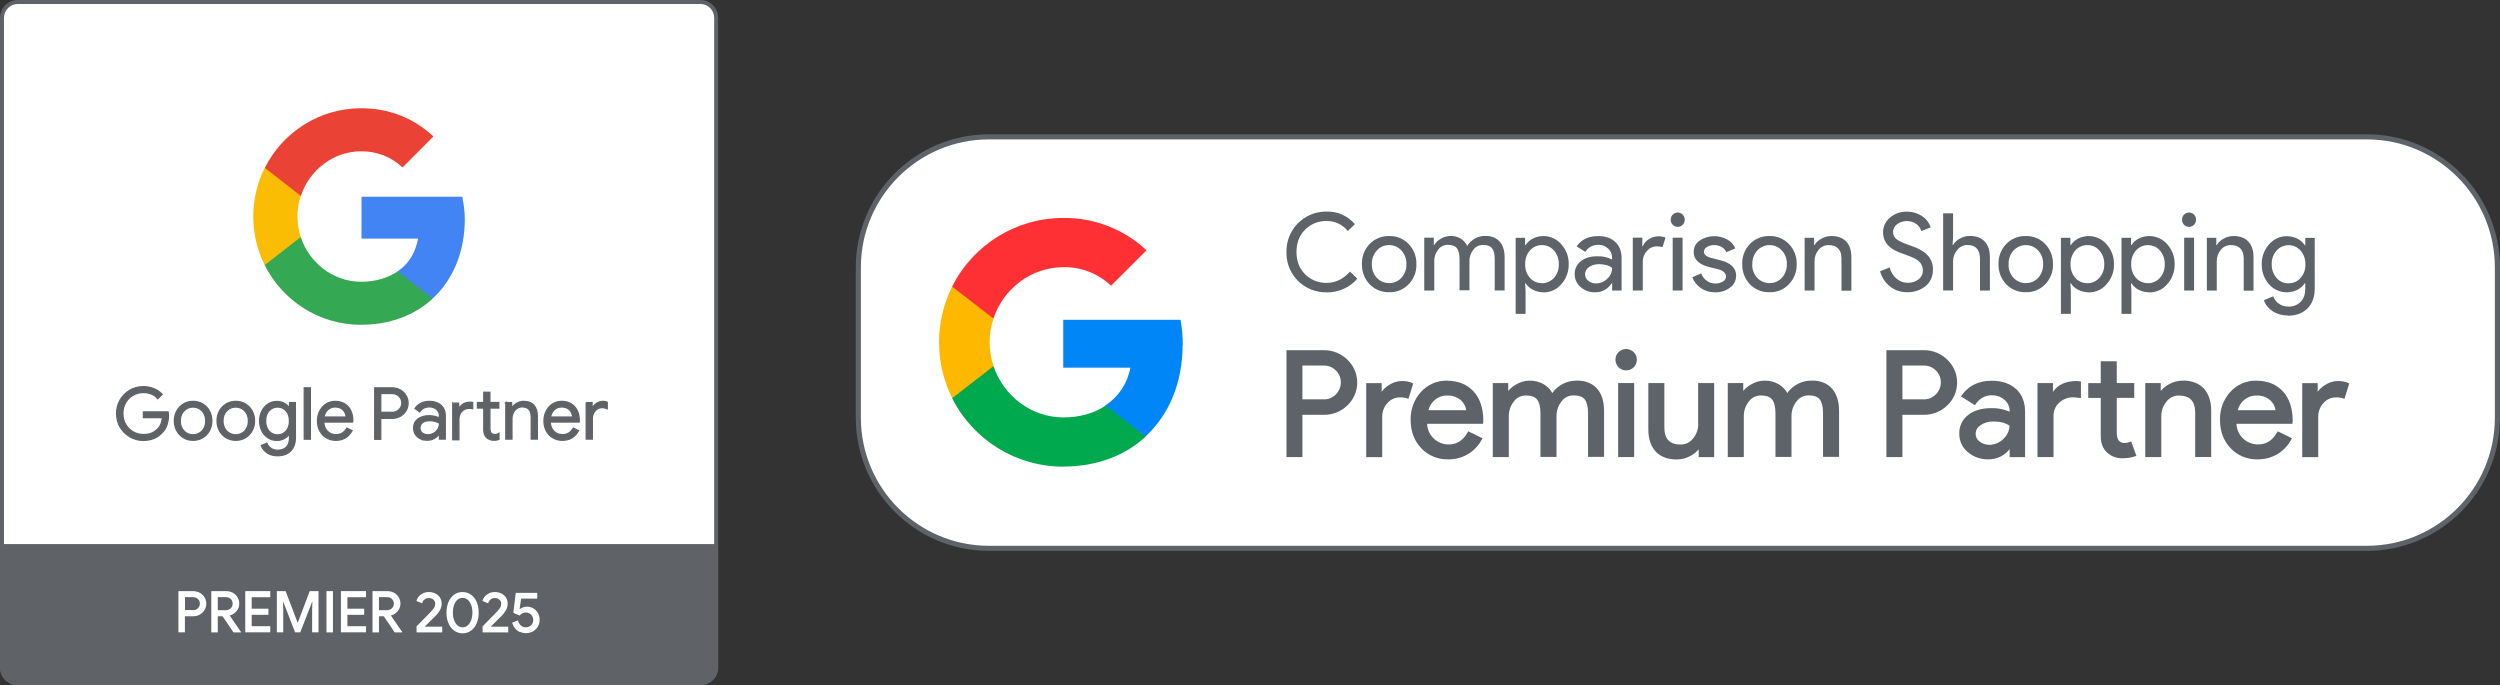 <?xml version="1.0" encoding="UTF-8"?>
<svg id="Ebene_1" data-name="Ebene 1" xmlns="http://www.w3.org/2000/svg" xmlns:xlink="http://www.w3.org/1999/xlink" viewBox="0 0 270 74">
  <rect x="0" y="0" width="270" height="74" fill="#333333" stroke="none"/>
  <defs>
    <style>
      .cls-1 {
        fill: #ea4335;
      }

      .cls-2 {
        fill: #ff3033;
      }

      .cls-3 {
        fill: #ffb800;
      }

      .cls-4 {
        fill: #fff;
      }

      .cls-5 {
        stroke: #5d6368;
        stroke-width: .55px;
      }

      .cls-5, .cls-6, .cls-7 {
        fill: none;
      }

      .cls-5, .cls-7 {
        stroke-miterlimit: 10;
      }

      .cls-8 {
        fill: #00a94d;
      }

      .cls-9 {
        fill: #fbbc04;
      }

      .cls-10 {
        fill: #34a853;
      }

      .cls-11 {
        fill: #0086f7;
      }

      .cls-12 {
        clip-path: url(#clippath-1);
      }

      .cls-13 {
        fill: #5d6368;
      }

      .cls-14 {
        clip-path: url(#clippath-3);
      }

      .cls-15 {
        fill: #5f6368;
      }

      .cls-7 {
        stroke: #5f6368;
        stroke-width: .14px;
      }

      .cls-16 {
        clip-path: url(#clippath-2);
      }

      .cls-17 {
        fill: #4284f4;
      }

      .cls-18 {
        clip-path: url(#clippath);
      }
    </style>
    <clipPath id="clippath">
      <rect class="cls-6" x="92.41" y="14.5" width="177.59" height="45"/>
    </clipPath>
    <clipPath id="clippath-1">
      <rect class="cls-6" x="92.41" y="14.5" width="177.59" height="45"/>
    </clipPath>
    <clipPath id="clippath-2">
      <rect class="cls-6" width="77.56" height="74"/>
    </clipPath>
    <clipPath id="clippath-3">
      <rect class="cls-6" width="77.56" height="74"/>
    </clipPath>
  </defs>
  <g id="Google_CSS_Premium_Partner">
    <g class="cls-18">
      <g class="cls-12">
        <path class="cls-4" d="M255.65,59.22H106.77c-7.76-.02-14.05-6.31-14.07-14.07v-16.3c.02-7.76,6.31-14.05,14.07-14.07h148.88c7.76.02,14.05,6.31,14.07,14.07v16.3c-.02,7.76-6.31,14.05-14.07,14.07"/>
        <path class="cls-5" d="M255.65,59.22H106.77c-7.76-.02-14.05-6.31-14.07-14.07v-16.3c.02-7.76,6.31-14.05,14.07-14.07h148.88c7.76.02,14.05,6.31,14.07,14.07v16.3c-.02,7.76-6.31,14.05-14.07,14.07"/>
        <path class="cls-13" d="M143.27,31.57c-2.34.05-4.28-1.8-4.33-4.14,0-.07,0-.14,0-.22-.05-2.35,1.81-4.3,4.16-4.36.06,0,.11,0,.17,0,1.18-.04,2.3.47,3.06,1.36l-.77.74c-.55-.7-1.4-1.1-2.29-1.08-.87-.02-1.7.31-2.32.93-.62.62-.93,1.42-.93,2.41s.31,1.79.93,2.41c.61.61,1.45.95,2.32.93.97,0,1.81-.41,2.53-1.22l.79.76c-.39.47-.89.85-1.46,1.1-.58.26-1.21.4-1.85.39"/>
        <path class="cls-13" d="M147.09,28.53c-.03-.81.27-1.59.83-2.18.55-.57,1.32-.88,2.11-.86.79-.02,1.55.29,2.1.86.56.58.87,1.37.84,2.18.03.81-.27,1.59-.84,2.17-.54.57-1.31.89-2.1.86-.79.02-1.56-.29-2.11-.86-.56-.59-.85-1.37-.83-2.18M148.16,28.53c-.02.54.17,1.08.54,1.48.69.73,1.85.76,2.58.07.02-.02.05-.05.07-.07.37-.41.56-.94.54-1.48.02-.55-.17-1.08-.54-1.48-.67-.73-1.82-.78-2.55-.11-.04.03-.07.07-.1.11-.37.4-.56.94-.54,1.48"/>
        <path class="cls-13" d="M154.89,31.38h-1.07v-5.71h1.03v.79h.05c.18-.3.44-.54.75-.7.66-.38,1.46-.37,2.11.01.31.19.56.47.7.8.41-.69,1.16-1.11,1.97-1.09.66,0,1.17.2,1.53.61.36.4.54.98.54,1.72v3.56h-1.07v-3.4c0-.53-.1-.92-.29-1.16-.19-.24-.52-.36-.98-.36-.41,0-.8.19-1.04.52-.28.35-.43.79-.42,1.23v3.15h-1.07v-3.39c0-.53-.1-.92-.29-1.16-.19-.24-.52-.36-.98-.36-.41,0-.8.19-1.04.52-.28.35-.43.79-.42,1.23v3.16Z"/>
        <path class="cls-13" d="M166.71,31.57c-.4,0-.79-.09-1.15-.27-.33-.16-.6-.41-.8-.71h-.05l.05.79v2.52h-1.07v-8.22h1.02v.79h.05c.2-.3.47-.55.8-.71,1.04-.52,2.3-.26,3.06.62.53.59.82,1.36.8,2.16.02.79-.27,1.57-.8,2.15-.47.57-1.17.89-1.91.89M166.53,30.59c.5,0,.97-.21,1.3-.58.36-.41.55-.94.52-1.48.02-.54-.17-1.07-.52-1.48-.64-.72-1.74-.78-2.46-.14-.05.04-.09.09-.14.14-.35.41-.53.94-.51,1.48-.02.54.16,1.07.51,1.48.33.37.8.58,1.3.57"/>
        <path class="cls-13" d="M172.57,25.49c.79,0,1.42.21,1.87.63s.69,1,.69,1.74v3.52h-1.02v-.79h-.05c-.38.62-1.05.99-1.77.98-.58.02-1.14-.18-1.58-.56-.41-.35-.65-.86-.64-1.4-.02-.55.23-1.08.67-1.41.45-.35,1.04-.53,1.79-.52.55-.02,1.09.1,1.57.35v-.25c0-.37-.16-.71-.44-.95-.28-.26-.65-.4-1.04-.39-.57-.01-1.11.28-1.41.76l-.94-.59c.52-.74,1.29-1.11,2.31-1.11M171.19,29.64c0,.27.13.53.35.69.24.19.53.29.83.28.45,0,.89-.18,1.21-.5.34-.3.53-.73.53-1.18-.33-.26-.8-.4-1.4-.4-.39-.01-.77.09-1.09.31-.27.17-.43.46-.44.78"/>
        <path class="cls-13" d="M177.41,31.38h-1.07v-5.71h1.03v.93h.05c.13-.33.36-.6.67-.77.3-.2.64-.3,1-.31.27,0,.54.04.79.14l-.33,1.03c-.2-.06-.42-.09-.63-.08-.41,0-.79.18-1.05.49-.29.31-.45.72-.45,1.14v3.14Z"/>
        <path class="cls-13" d="M181.95,23.71c.02.42-.3.77-.72.79-.42.02-.77-.3-.79-.72,0-.02,0-.05,0-.07,0-.42.33-.75.75-.76h0c.42,0,.75.33.76.75h0M181.73,31.38h-1.08v-5.71h1.07v5.71Z"/>
        <path class="cls-13" d="M187.5,29.8c0,.5-.24.97-.65,1.26-.47.35-1.05.54-1.64.51-.54.01-1.07-.15-1.51-.45-.42-.29-.75-.7-.93-1.18l.96-.41c.12.32.33.6.61.8.25.19.56.29.88.29.3.01.6-.07.86-.22.19-.1.32-.3.33-.52,0-.37-.28-.64-.84-.8l-.98-.24c-1.11-.28-1.67-.82-1.67-1.61-.01-.5.23-.97.64-1.25.9-.59,2.05-.63,2.99-.11.39.21.69.55.86.96l-.96.4c-.11-.24-.3-.44-.53-.56-.25-.14-.53-.21-.82-.2-.27,0-.53.07-.75.21-.19.1-.32.29-.33.51,0,.33.31.56.93.7l.86.22c1.13.28,1.7.85,1.7,1.71"/>
        <path class="cls-13" d="M188.16,28.53c-.03-.81.27-1.59.83-2.18.55-.57,1.32-.88,2.11-.86.79-.02,1.55.29,2.1.86.56.58.87,1.37.84,2.18.03.81-.28,1.59-.84,2.17-.54.57-1.31.89-2.1.86-.79.02-1.56-.29-2.11-.86-.56-.59-.85-1.37-.83-2.18M189.24,28.53c-.02.54.17,1.08.54,1.48.7.73,1.86.76,2.59.07.02-.02.04-.04.07-.07.36-.41.56-.94.54-1.48.02-.54-.17-1.08-.54-1.48-.68-.73-1.82-.78-2.55-.1-.04.03-.07.07-.1.1-.37.4-.56.94-.54,1.48"/>
        <path class="cls-13" d="M194.89,25.68h1.03v.79h.05c.18-.3.44-.54.75-.7.32-.18.69-.28,1.06-.28.7,0,1.24.2,1.61.6.38.4.56.97.56,1.71v3.59h-1.07v-3.52c-.02-.93-.49-1.4-1.41-1.4-.42,0-.81.19-1.07.52-.29.35-.44.79-.43,1.24v3.15h-1.07v-5.7Z"/>
        <path class="cls-13" d="M208.75,29.15c.02.68-.27,1.33-.8,1.76-.56.44-1.26.67-1.98.65-.66.01-1.31-.2-1.83-.61-.54-.42-.92-1-1.09-1.65l1.03-.42c.06.24.16.47.29.68.12.19.26.37.44.52.16.14.35.26.56.34.2.08.42.12.64.12.43.02.86-.11,1.2-.37.31-.24.48-.62.46-1.01,0-.34-.14-.66-.38-.9-.24-.24-.69-.47-1.35-.7-.66-.23-1.08-.4-1.24-.49-.89-.45-1.33-1.11-1.33-1.99,0-.61.27-1.18.74-1.57.51-.44,1.16-.67,1.83-.65.59-.01,1.17.16,1.65.49.44.28.76.71.93,1.2l-1.01.41c-.1-.31-.29-.59-.56-.78-.63-.42-1.46-.41-2.07.04-.27.19-.44.51-.43.85,0,.28.12.55.34.74.25.21.79.46,1.62.74.83.28,1.44.64,1.81,1.06.37.43.56.97.54,1.53"/>
        <path class="cls-13" d="M209.86,23.04h1.07v2.63l-.05.79h.05c.18-.3.44-.54.75-.7.32-.18.68-.28,1.05-.28.7,0,1.24.2,1.61.6.38.4.57.97.57,1.71v3.59h-1.07v-3.38c0-1.03-.45-1.54-1.36-1.54-.43,0-.84.2-1.1.54-.3.35-.46.8-.45,1.26v3.11h-1.07v-8.34Z"/>
        <path class="cls-13" d="M215.84,28.53c-.03-.81.27-1.59.83-2.18.55-.57,1.32-.88,2.11-.86.79-.02,1.55.29,2.1.86.56.58.86,1.37.84,2.18.03.81-.27,1.59-.84,2.17-.54.57-1.31.89-2.1.86-.79.02-1.56-.29-2.11-.86-.56-.58-.85-1.37-.83-2.17M216.92,28.53c-.02.54.17,1.08.54,1.48.7.73,1.86.76,2.59.07.02-.02.04-.04.07-.07.36-.41.56-.94.54-1.48.02-.54-.17-1.08-.54-1.48-.68-.73-1.82-.78-2.55-.1-.04.03-.07.07-.1.1-.37.4-.56.94-.54,1.48"/>
        <path class="cls-13" d="M225.6,31.57c-.4,0-.79-.09-1.15-.27-.32-.16-.6-.41-.8-.71h-.05l.05.79v2.52h-1.07v-8.22h1.02v.79h.05c.2-.3.47-.55.8-.71,1.04-.52,2.3-.26,3.06.62.53.59.82,1.36.8,2.16.02.79-.27,1.57-.8,2.15-.47.57-1.17.89-1.91.89M225.43,30.59c.5,0,.97-.21,1.3-.58.36-.41.55-.94.53-1.48.02-.54-.17-1.07-.53-1.48-.32-.38-.8-.59-1.3-.58-.5,0-.97.21-1.3.58-.35.41-.53.94-.51,1.48-.02.54.16,1.07.51,1.48.33.37.8.58,1.3.57"/>
        <path class="cls-13" d="M232.14,31.57c-.4,0-.79-.09-1.15-.27-.33-.16-.6-.4-.8-.71h-.05l.05.79v2.52h-1.07v-8.22h1.03v.79h.05c.2-.31.47-.55.8-.71,1.04-.52,2.3-.26,3.06.62.53.59.82,1.36.8,2.16.02.79-.27,1.57-.8,2.15-.47.57-1.17.89-1.91.89M231.97,30.59c.5,0,.97-.21,1.3-.58.36-.41.55-.94.52-1.48.02-.54-.17-1.07-.52-1.48-.64-.72-1.74-.77-2.46-.13-.05.04-.09.09-.13.13-.35.41-.53.94-.51,1.48-.02.54.16,1.07.51,1.48.33.37.81.58,1.31.57"/>
        <path class="cls-13" d="M237.17,23.71c.02.42-.3.77-.72.79-.42.02-.77-.3-.79-.72,0-.02,0-.05,0-.07,0-.42.33-.75.75-.76h0c.42,0,.75.33.76.75h0M236.96,31.38h-1.07v-5.71h1.07v5.71Z"/>
        <path class="cls-13" d="M238.34,25.68h1.02v.79h.05c.18-.3.44-.54.75-.7.32-.18.68-.28,1.05-.28.7,0,1.24.2,1.61.6.38.4.56.97.56,1.71v3.59h-1.06v-3.52c-.02-.93-.49-1.4-1.41-1.4-.42,0-.82.19-1.07.52-.29.35-.44.79-.43,1.24v3.15h-1.07v-5.7Z"/>
        <path class="cls-13" d="M247.12,34.08c-.3,0-.6-.04-.9-.12-.27-.08-.53-.19-.76-.34-.22-.14-.42-.32-.59-.52-.16-.2-.29-.43-.37-.68l1.01-.42c.11.33.32.61.61.8.29.21.64.31,1,.31.51.03,1-.16,1.36-.52.33-.35.49-.83.49-1.44v-.56h-.05c-.21.31-.49.55-.82.72-.35.17-.73.26-1.12.26-.74,0-1.44-.31-1.92-.86-.53-.6-.81-1.37-.79-2.16-.02-.79.26-1.56.79-2.16.48-.56,1.18-.89,1.92-.88.39,0,.78.09,1.12.26.33.16.62.41.82.72h.05v-.8h1.02v5.46c0,.92-.26,1.64-.78,2.16-.52.52-1.22.78-2.1.79M247.16,30.59c.5.02.97-.19,1.3-.57.36-.41.55-.94.52-1.48.02-.54-.17-1.07-.52-1.48-.63-.72-1.72-.78-2.44-.15-.05.05-.11.1-.15.15-.36.41-.55.94-.52,1.48-.02.54.16,1.07.52,1.48.32.38.8.59,1.3.58"/>
        <path class="cls-13" d="M145.5,38.83c-.69-.67-1.62-1.03-2.58-1.01h-3.98v11.54h1.72v-4.56h2.26c.96.02,1.89-.33,2.58-1,1.37-1.28,1.45-3.42.17-4.8-.06-.06-.11-.12-.17-.17M144.28,42.59c-.35.36-.83.56-1.33.54h-2.29v-3.65h2.28c1-.03,1.84.76,1.87,1.76.02.51-.18,1-.54,1.35"/>
        <path class="cls-13" d="M152.52,41.35c-.36-.14-.74-.21-1.13-.2-.51.01-1,.17-1.42.46-.3.18-.55.42-.75.71v-.94h-1.67v7.99h1.73v-4.39c0-.54.2-1.06.57-1.45.33-.39.81-.61,1.32-.61.27-.01.54.02.8.1l.14.06.52-1.67-.11-.04Z"/>
        <path class="cls-13" d="M156.3,41.11c-1.08-.03-2.12.42-2.84,1.22-.75.83-1.14,1.91-1.11,3.03,0,1.22.38,2.24,1.14,3.04.75.8,1.81,1.24,2.91,1.21.76.01,1.5-.18,2.15-.57.63-.38,1.15-.93,1.49-1.58l.07-.13-1.54-.75-.06.11c-.5.88-1.17,1.31-2.05,1.31-.61,0-1.2-.23-1.63-.65-.43-.42-.68-.98-.7-1.58h6.04l.03-.29c0-1.36-.35-2.44-1.05-3.2-.7-.76-1.65-1.16-2.83-1.16M158.34,44.3h-4.07c.11-.43.35-.82.69-1.11.37-.31.83-.48,1.32-.47.54-.03,1.07.15,1.48.49.32.28.53.66.59,1.09"/>
        <path class="cls-13" d="M170.29,41.11c-1.05-.02-2.04.48-2.64,1.34-.21-.38-.52-.7-.89-.93-.47-.28-1.02-.42-1.57-.41-.5,0-.99.14-1.43.4-.33.18-.63.42-.87.71v-.85h-1.67v7.99h1.73v-4.41c0-.57.18-1.13.54-1.58.3-.42.78-.66,1.3-.66.57,0,.98.14,1.21.43.23.28.37.79.37,1.48v4.73h1.73v-4.41c0-.57.18-1.13.54-1.58.3-.42.78-.66,1.3-.66.57,0,.98.14,1.21.43.23.28.36.79.36,1.48v4.73h1.73v-4.95c0-1.04-.25-1.85-.76-2.42-.5-.57-1.24-.87-2.17-.87"/>
        <rect class="cls-13" x="174.76" y="41.37" width="1.73" height="7.99"/>
        <path class="cls-13" d="M175.62,37.69c-.64,0-1.16.52-1.15,1.16,0,.64.52,1.16,1.16,1.15.64,0,1.16-.52,1.15-1.16,0-.31-.12-.6-.34-.81-.22-.22-.51-.34-.82-.34"/>
        <path class="cls-13" d="M183.41,45.77c.01.58-.19,1.14-.56,1.59-.32.41-.82.66-1.34.65-1.16,0-1.73-.57-1.76-1.75v-4.89h-1.73v4.99c0,1.03.27,1.84.8,2.41.53.57,1.3.85,2.28.85.52,0,1.04-.14,1.49-.39.33-.18.63-.42.87-.71v.85h1.67v-8h-1.73v4.4Z"/>
        <path class="cls-13" d="M195.67,41.11c-1.05-.02-2.04.48-2.64,1.34-.21-.38-.52-.7-.89-.93-.47-.28-1.02-.42-1.57-.41-.5,0-.99.14-1.43.4-.33.18-.63.42-.87.71v-.85h-1.67v7.99h1.73v-4.41c0-.57.18-1.13.54-1.58.3-.42.78-.66,1.3-.66.57,0,.98.14,1.21.43.23.28.37.79.37,1.48v4.73h1.73v-4.41c0-.57.18-1.13.54-1.58.3-.42.78-.66,1.3-.66.57,0,.98.14,1.21.43.23.28.36.79.36,1.48v4.73h1.73v-4.95c0-1.04-.26-1.85-.76-2.42-.5-.57-1.24-.87-2.17-.87"/>
        <path class="cls-13" d="M210.29,38.83c-.69-.67-1.62-1.03-2.58-1.01h-3.98v11.54h1.73v-4.56h2.25c.96.02,1.89-.33,2.58-1,1.37-1.28,1.45-3.42.17-4.8-.06-.06-.11-.12-.17-.17M209.07,42.59c-.35.36-.83.56-1.33.54h-2.28v-3.65h2.28c1-.03,1.84.76,1.87,1.76.02.51-.18,1-.54,1.35"/>
        <path class="cls-13" d="M217.73,42.01c-.64-.59-1.53-.89-2.63-.89-1.41,0-2.5.53-3.23,1.57l-.09.12,1.51.95.08-.11c.39-.62,1.07-.98,1.8-.96.48,0,.95.17,1.31.49.35.29.56.72.56,1.18v.1c-.63-.27-1.3-.4-1.98-.38-1.04,0-1.88.25-2.5.74-.63.48-.98,1.23-.96,2.01-.01.77.32,1.5.91,1.99.62.53,1.41.81,2.22.79.9.02,1.76-.39,2.31-1.11v.87h1.67v-4.9c0-1.03-.33-1.85-.97-2.46M216.37,47.4c-.41.41-.96.64-1.53.64-.38,0-.74-.12-1.04-.35-.27-.19-.43-.5-.43-.83,0-.38.2-.74.53-.94.41-.28.89-.41,1.38-.4.74,0,1.33.16,1.75.46-.02.55-.26,1.06-.67,1.42"/>
        <path class="cls-13" d="M230.03,47.72c-.09.04-.18.07-.28.09-.1.02-.2.03-.31.04-.22,0-.43-.09-.58-.24-.17-.15-.25-.47-.25-.94v-3.7h1.89v-1.6h-1.89v-2.35h-1.73v2.36h-1.35v1.6h1.35v4.17c.01.73.24,1.31.68,1.72.45.42,1.05.64,1.67.62.47,0,.93-.06,1.37-.21l.13-.05-.56-1.56-.14.06Z"/>
        <path class="cls-13" d="M224.3,41.15c-1.21,0-2.08.4-2.58,1.18v-.96h-1.67v7.99h1.73v-4.39c-.02-.56.2-1.1.61-1.48.42-.39.98-.6,1.56-.58l.79.08v-1.79l-.43-.05h0Z"/>
        <path class="cls-13" d="M235.71,41.11c-.52,0-1.03.14-1.48.4-.33.18-.63.42-.87.71v-.85h-1.67v7.99h1.73v-4.4c-.01-.58.19-1.14.56-1.59.32-.42.82-.66,1.34-.65,1.16,0,1.73.57,1.76,1.75v4.89h1.73v-4.99c0-1.03-.27-1.84-.8-2.41-.53-.57-1.3-.86-2.28-.86"/>
        <path class="cls-13" d="M243.71,41.11c-1.08-.03-2.12.42-2.84,1.22-.75.83-1.14,1.91-1.11,3.03,0,1.22.38,2.24,1.14,3.04.75.8,1.81,1.24,2.91,1.21.76.01,1.5-.18,2.16-.57.63-.38,1.15-.93,1.49-1.58l.07-.13-1.54-.75-.06.11c-.5.88-1.17,1.31-2.05,1.31-.61,0-1.2-.23-1.64-.65-.43-.42-.68-.99-.7-1.58h6.04l.03-.29c0-1.36-.35-2.44-1.05-3.2-.7-.76-1.65-1.16-2.83-1.16M245.75,44.3h-4.07c.11-.43.35-.82.69-1.11.37-.31.83-.48,1.32-.47.54-.03,1.07.15,1.48.49.32.28.53.66.59,1.09"/>
        <path class="cls-13" d="M253.6,41.35c-.36-.14-.74-.21-1.12-.2-.51.01-1,.17-1.42.46-.3.18-.55.42-.75.71v-.94h-1.67v7.99h1.73v-4.39c0-.54.2-1.06.57-1.45.33-.39.81-.61,1.32-.61.27-.01.54.02.8.1l.14.06.52-1.67-.11-.04Z"/>
        <path class="cls-11" d="M127.74,37.27c0-.91-.08-1.83-.24-2.73h-12.67v5.17h7.25c-.3,1.67-1.27,3.14-2.69,4.07v3.35h4.33c2.54-2.34,4-5.79,4-9.88"/>
        <path class="cls-8" d="M114.84,50.39c3.62,0,6.67-1.19,8.9-3.24l-4.33-3.35c-1.2.82-2.76,1.28-4.57,1.28-3.5,0-6.48-2.36-7.54-5.54h-4.47v3.46c2.28,4.54,6.93,7.4,12,7.4"/>
        <path class="cls-3" d="M107.3,39.54c-.56-1.67-.56-3.47,0-5.14v-3.46h-4.46c-1.9,3.8-1.9,8.27,0,12.06l4.46-3.46Z"/>
        <path class="cls-2" d="M114.84,28.85c1.91-.03,3.77.69,5.15,2.01l3.83-3.83c-2.43-2.28-5.65-3.53-8.99-3.49-5.08,0-9.72,2.87-12,7.41l4.46,3.45c1.06-3.18,4.04-5.54,7.54-5.54"/>
      </g>
    </g>
  </g>
  <g id="Goolge_Partner_Premier_2025">
    <g class="cls-16">
      <g class="cls-14">
        <path class="cls-4" d="M1.92.21h73.72c.94,0,1.71.76,1.71,1.71v70.16c0,.94-.76,1.71-1.71,1.71H1.92c-.94,0-1.71-.76-1.71-1.71V1.92C.21.98.98.21,1.92.21Z"/>
        <path class="cls-15" d="M75.64.43c.82,0,1.49.67,1.49,1.49v70.16c0,.82-.67,1.49-1.49,1.49H1.92c-.82,0-1.49-.67-1.49-1.49V1.92C.43,1.1,1.1.43,1.92.43h73.72ZM75.64,0H1.92C.86,0,0,.86,0,1.92v70.16c0,1.06.86,1.92,1.92,1.92h73.72c1.06,0,1.92-.86,1.92-1.92V1.92c0-1.06-.86-1.92-1.92-1.92"/>
        <path class="cls-15" d="M77.56,58.76H0v13.32c0,1.06.86,1.92,1.92,1.92h73.72c1.06,0,1.92-.86,1.92-1.92v-13.32Z"/>
        <path class="cls-4" d="M19.28,63.84h1.54c.26,0,.5.06.73.17s.4.28.53.49c.13.21.2.44.2.7s-.07.5-.2.7c-.13.21-.31.37-.53.49s-.46.17-.73.17h-.85v1.73h-.7v-4.46ZM20.84,65.9c.15,0,.29-.03.4-.1.11-.07.2-.16.26-.27.06-.11.09-.22.09-.34s-.03-.23-.09-.34c-.06-.11-.14-.19-.26-.26-.11-.07-.24-.1-.4-.1h-.86v1.4h.86Z"/>
        <path class="cls-4" d="M22.83,63.84h1.57c.27,0,.51.06.73.17.22.12.39.28.52.49.13.21.19.44.19.7,0,.3-.1.56-.29.8-.19.23-.43.39-.73.47v.03s1.21,1.76,1.21,1.76v.04h-.81l-1.18-1.74h-.52v1.74h-.7v-4.46ZM24.38,65.9c.21,0,.38-.07.53-.2.15-.13.22-.3.22-.51,0-.12-.03-.23-.09-.34-.06-.11-.14-.2-.25-.26-.11-.07-.24-.1-.39-.1h-.88v1.41h.85Z"/>
        <polygon class="cls-4" points="26.49 63.84 29.19 63.84 29.19 64.5 27.18 64.5 27.18 65.74 28.99 65.74 28.99 66.4 27.18 66.4 27.18 67.63 29.19 67.63 29.19 68.29 26.49 68.29 26.49 63.84"/>
        <polygon class="cls-4" points="29.9 63.84 30.85 63.84 32.13 67.22 32.17 67.22 33.45 63.84 34.4 63.84 34.4 68.29 33.71 68.29 33.71 65.8 33.74 65 33.71 65 32.43 68.29 31.87 68.29 30.59 65 30.56 65 30.59 65.8 30.59 68.29 29.9 68.29 29.9 63.84"/>
        <rect class="cls-4" x="35.26" y="63.84" width=".7" height="4.46"/>
        <polygon class="cls-4" points="36.82 63.84 39.53 63.84 39.53 64.5 37.52 64.5 37.52 65.74 39.33 65.74 39.33 66.4 37.52 66.4 37.52 67.63 39.53 67.63 39.53 68.29 36.82 68.29 36.82 63.84"/>
        <path class="cls-4" d="M40.24,63.84h1.57c.27,0,.51.06.73.17s.39.28.52.49c.13.21.19.44.19.7,0,.3-.1.56-.29.8-.19.23-.43.39-.73.47v.03s1.21,1.76,1.21,1.76v.04h-.81l-1.18-1.74h-.52v1.74h-.7v-4.46ZM41.79,65.9c.21,0,.38-.07.53-.2.14-.13.22-.3.22-.51,0-.12-.03-.23-.09-.34-.06-.11-.14-.2-.25-.26-.11-.07-.24-.1-.39-.1h-.88v1.41h.85Z"/>
        <path class="cls-4" d="M44.98,67.65c.13-.13.39-.39.78-.79.39-.39.65-.66.78-.8.17-.19.29-.34.36-.45.06-.12.1-.26.1-.42s-.06-.3-.19-.42c-.12-.12-.29-.18-.5-.18-.2,0-.35.06-.48.17-.12.11-.2.25-.24.4l-.62-.26c.04-.15.12-.3.23-.44.11-.15.27-.27.46-.37.19-.1.41-.15.66-.15.27,0,.51.06.72.17.21.11.37.26.49.45.11.19.17.4.17.63,0,.25-.06.48-.19.71-.13.23-.29.44-.48.63-.08.08-.29.29-.63.62l-.51.51v.02h1.87v.62h-2.77v-.65Z"/>
        <path class="cls-4" d="M49.04,68.1c-.27-.2-.47-.46-.61-.8-.14-.34-.21-.72-.21-1.13s.07-.8.21-1.14c.14-.34.35-.6.61-.8.27-.2.57-.29.92-.29s.65.1.92.29c.26.19.47.46.61.8.14.34.21.72.21,1.14s-.07.79-.21,1.13-.35.61-.61.8c-.27.2-.57.3-.91.3s-.66-.1-.92-.3M50.52,67.54c.16-.14.28-.33.37-.57.08-.24.13-.51.13-.81s-.04-.57-.13-.81c-.09-.24-.21-.43-.37-.57-.16-.14-.35-.21-.56-.21s-.4.07-.56.21-.28.33-.36.57c-.09.24-.13.51-.13.81s.04.57.13.81c.08.24.21.43.36.57.16.14.34.21.56.21s.4-.07.56-.21"/>
        <path class="cls-4" d="M52.11,67.65c.13-.13.39-.39.78-.79.39-.39.65-.66.78-.8.17-.19.29-.34.36-.45.06-.12.1-.26.1-.42s-.06-.3-.19-.42c-.12-.12-.29-.18-.5-.18-.2,0-.35.06-.48.17-.12.11-.2.25-.24.4l-.62-.26c.04-.15.12-.3.23-.44.11-.15.27-.27.46-.37.19-.1.41-.15.66-.15.27,0,.51.06.72.17.21.11.37.26.49.45.11.19.17.4.17.63,0,.25-.06.48-.19.71-.13.23-.29.44-.48.63-.08.08-.29.29-.63.62l-.51.51v.02h1.87v.62h-2.77v-.65Z"/>
        <path class="cls-4" d="M56.17,68.27c-.2-.08-.38-.21-.53-.39-.15-.17-.26-.38-.32-.64l.62-.24c.05.22.15.4.3.54.15.14.33.21.54.21.23,0,.43-.07.58-.22.15-.15.23-.34.23-.57s-.08-.42-.23-.58c-.15-.15-.34-.23-.58-.23-.13,0-.26.03-.37.09-.12.06-.21.14-.29.24l-.68-.3.26-2.15h2.32v.62h-1.74l-.16,1.12h.04c.22-.16.47-.25.75-.25.24,0,.47.06.68.18.21.12.38.29.5.5.12.22.19.46.19.73s-.06.52-.19.74c-.13.22-.31.39-.53.52-.23.12-.48.19-.76.19-.21,0-.41-.04-.61-.13"/>
        <path class="cls-15" d="M14.03,47.17c-.44-.25-.79-.6-1.05-1.04-.26-.44-.39-.93-.39-1.47s.13-1.03.39-1.47c.26-.44.61-.79,1.05-1.05.44-.25.92-.38,1.44-.38.41,0,.79.07,1.15.22.36.14.65.35.89.61l-.47.47c-.18-.22-.4-.38-.67-.5-.27-.12-.57-.17-.88-.17-.39,0-.76.09-1.1.28s-.61.45-.81.8c-.2.34-.31.74-.31,1.19s.1.84.31,1.19c.2.34.48.61.82.8.34.19.7.28,1.09.28s.68-.06.93-.17c.25-.12.47-.27.65-.46.13-.14.24-.32.32-.52.08-.2.13-.43.15-.68h-2.05v-.61h2.66c.03.14.04.28.04.4,0,.34-.05.67-.16.99-.11.32-.28.61-.52.85-.51.55-1.19.83-2.04.83-.52,0-1-.13-1.44-.38M19.81,47.27c-.31-.19-.55-.44-.72-.76-.17-.32-.26-.67-.26-1.06s.09-.74.26-1.06c.17-.32.41-.57.72-.76.31-.19.66-.28,1.04-.28s.74.09,1.05.28c.31.19.55.44.72.76.17.32.26.67.26,1.06s-.09.74-.26,1.06c-.17.32-.41.57-.72.76-.31.19-.66.28-1.05.28s-.74-.09-1.04-.28M21.53,46.78c.21-.12.38-.3.5-.52.13-.23.19-.49.19-.8s-.06-.57-.19-.8c-.13-.23-.29-.4-.5-.52-.21-.12-.43-.18-.68-.18s-.47.06-.68.18c-.21.12-.38.3-.51.52-.13.23-.19.49-.19.8s.06.57.19.8c.13.23.3.4.51.52.21.12.44.18.68.18s.47-.06.68-.18M24.42,47.27c-.31-.19-.55-.44-.72-.76-.17-.32-.26-.67-.26-1.06s.09-.74.26-1.06c.17-.32.41-.57.72-.76.31-.19.66-.28,1.05-.28s.74.09,1.04.28c.31.19.55.44.72.76.17.32.26.67.26,1.06s-.09.74-.26,1.06c-.17.32-.41.57-.72.76-.31.19-.66.28-1.04.28s-.74-.09-1.05-.28M26.14,46.78c.21-.12.38-.3.5-.52.13-.23.19-.49.19-.8s-.06-.57-.19-.8c-.13-.23-.29-.4-.5-.52-.21-.12-.44-.18-.68-.18s-.47.06-.68.18c-.21.12-.38.3-.51.52-.13.23-.19.49-.19.8s.06.57.19.8c.13.23.3.4.51.52.21.12.44.18.68.18s.47-.06.68-.18M28.83,48.9c-.3-.22-.5-.48-.61-.78l.6-.25c.09.23.23.41.44.55s.45.21.72.21c.41,0,.72-.11.95-.34.22-.23.34-.55.34-.97v-.44h-.03c-.13.2-.31.36-.55.49-.23.13-.5.19-.8.19-.34,0-.65-.09-.93-.27-.28-.18-.5-.42-.67-.74-.17-.32-.25-.68-.25-1.09s.08-.76.25-1.08c.17-.32.39-.57.67-.75.28-.18.59-.27.93-.27.3,0,.57.06.8.19.23.13.42.29.55.5h.03v-.57h.63v3.79c0,.63-.18,1.12-.53,1.45-.35.33-.81.5-1.39.5-.46,0-.85-.11-1.15-.32M30.63,46.78c.19-.12.35-.29.46-.52.12-.23.17-.49.17-.8s-.06-.58-.17-.81c-.12-.23-.27-.4-.46-.51-.19-.12-.41-.18-.65-.18s-.45.06-.65.18-.35.29-.47.52c-.12.23-.17.49-.17.8s.06.58.17.81c.12.23.27.4.47.52s.41.18.65.18.45-.06.65-.18M32.86,41.89h.66v5.54h-.66v-5.54ZM35.24,47.28c-.3-.18-.53-.43-.7-.75-.17-.32-.25-.67-.25-1.07s.08-.73.24-1.05c.16-.32.38-.58.67-.77.29-.19.62-.29,1.01-.29s.72.09,1.01.26c.28.17.5.41.65.72.15.3.23.65.23,1.05,0,.08,0,.14-.02.2h-3.12c.02.3.09.55.22.76.13.21.29.36.49.46.2.1.41.15.62.15.51,0,.9-.24,1.17-.71l.56.27c-.17.32-.4.57-.69.76-.29.19-.64.28-1.06.28-.38,0-.72-.09-1.01-.27M37.39,45.04c-.01-.17-.06-.33-.14-.5-.08-.17-.21-.3-.39-.42-.18-.11-.4-.17-.67-.17-.31,0-.57.1-.79.3-.21.2-.36.46-.42.79h2.41ZM40.47,41.89h1.87c.31,0,.6.07.86.21.26.14.47.33.63.59.16.25.24.53.24.85s-.08.6-.24.85c-.16.25-.37.44-.63.58-.26.14-.55.21-.86.21h-1.22v2.26h-.65v-5.54ZM42.35,44.54c.21,0,.39-.05.55-.15.16-.1.28-.22.37-.38.09-.15.13-.32.13-.49s-.04-.33-.13-.49c-.09-.16-.21-.28-.37-.38-.16-.1-.34-.15-.55-.15h-1.23v2.03h1.23ZM45.39,47.38c-.23-.11-.4-.27-.53-.47-.12-.2-.19-.42-.19-.68,0-.42.16-.74.47-.98.31-.23.71-.35,1.19-.35.24,0,.46.03.66.08.2.05.36.11.47.18v-.24c0-.29-.1-.53-.31-.71-.21-.18-.47-.27-.78-.27-.22,0-.43.05-.61.14-.19.1-.33.23-.44.4l-.5-.37c.16-.24.37-.42.64-.56.27-.13.57-.2.9-.2.54,0,.96.14,1.27.42.31.28.46.66.46,1.15v2.5h-.63v-.57h-.03c-.11.19-.28.35-.51.49-.23.13-.48.2-.77.2s-.55-.06-.77-.17M46.84,46.8c.19-.11.34-.27.46-.46.11-.19.17-.4.17-.63-.12-.08-.28-.15-.46-.2-.18-.05-.37-.08-.57-.08-.36,0-.63.07-.82.22-.18.15-.27.34-.27.58,0,.22.08.39.25.53.17.13.37.2.63.2.22,0,.43-.06.62-.17M48.9,43.54h.63v.63h.03c.09-.23.25-.41.47-.54.22-.13.46-.19.73-.19.11,0,.21,0,.29.02v.67c-.09-.02-.21-.03-.36-.03-.34,0-.61.11-.82.33-.21.22-.31.51-.31.87v2.19h-.66v-3.95ZM52.9,47.47c-.14-.05-.25-.12-.34-.21-.1-.1-.18-.22-.23-.35-.05-.13-.08-.29-.08-.48v-2.36h-.69v-.6h.69v-1.11h.66v1.11h.96v.6h-.96v2.2c0,.22.04.39.12.49.1.12.24.17.43.17.15,0,.29-.04.43-.13v.64c-.08.04-.16.06-.24.08-.08.02-.18.02-.31.02-.16,0-.31-.03-.45-.08M54.62,43.48h.63v.58h.03c.11-.2.28-.36.52-.5.24-.14.49-.21.76-.21.47,0,.84.14,1.09.41.25.28.38.65.38,1.13v2.53h-.66v-2.43c0-.37-.09-.63-.26-.8-.18-.17-.42-.25-.72-.25-.21,0-.4.06-.57.18-.17.12-.3.27-.39.47-.09.19-.14.4-.14.61v2.22h-.66v-3.95ZM59.7,47.28c-.3-.18-.53-.43-.7-.75-.17-.32-.25-.67-.25-1.07s.08-.73.24-1.05c.16-.32.38-.58.67-.77.29-.19.62-.29,1.01-.29s.72.09,1.01.26c.28.17.5.41.65.72.15.3.23.65.23,1.05,0,.08,0,.14-.02.2h-3.12c.02.3.09.55.22.76.13.21.29.36.49.46.2.1.41.15.62.15.51,0,.9-.24,1.17-.71l.56.27c-.17.32-.4.57-.69.76-.29.19-.64.28-1.06.28-.38,0-.71-.09-1.01-.27M61.86,45.04c-.01-.17-.06-.33-.14-.5-.08-.17-.21-.3-.39-.42-.18-.11-.4-.17-.67-.17-.31,0-.57.1-.79.3-.21.2-.36.46-.42.79h2.41ZM63.31,43.48h.63v.63h.03c.08-.22.23-.4.45-.54.22-.14.45-.22.7-.22.18,0,.34.03.46.09v.7c-.17-.08-.35-.12-.56-.12-.19,0-.37.05-.53.16-.16.11-.29.25-.38.44-.1.18-.14.38-.14.59v2.21h-.66v-3.95Z"/>
        <path class="cls-7" d="M14.03,47.17c-.44-.25-.79-.6-1.05-1.04-.26-.44-.39-.93-.39-1.47s.13-1.03.39-1.47c.26-.44.61-.79,1.05-1.05.44-.25.92-.38,1.44-.38.41,0,.79.07,1.15.22.36.14.65.35.89.61l-.47.47c-.18-.22-.4-.38-.67-.5-.27-.12-.57-.17-.88-.17-.39,0-.76.09-1.1.28s-.61.45-.81.8c-.2.34-.31.74-.31,1.19s.1.84.31,1.19c.2.34.48.61.82.8.34.19.7.28,1.09.28s.68-.06.93-.17c.25-.12.47-.27.65-.46.13-.14.24-.32.32-.52.08-.2.13-.43.15-.68h-2.05v-.61h2.66c.03.14.04.28.04.4,0,.34-.05.67-.16.99-.11.32-.28.61-.52.85-.51.55-1.19.83-2.04.83-.52,0-1-.13-1.44-.38ZM19.81,47.27c-.31-.19-.55-.44-.72-.76-.17-.32-.26-.67-.26-1.06s.09-.74.26-1.06c.17-.32.41-.57.72-.76.31-.19.66-.28,1.04-.28s.74.09,1.05.28c.31.19.55.44.72.76.17.32.26.67.26,1.06s-.09.74-.26,1.06c-.17.32-.41.57-.72.76-.31.19-.66.28-1.05.28s-.74-.09-1.04-.28ZM21.53,46.78c.21-.12.38-.3.5-.52.13-.23.19-.49.19-.8s-.06-.57-.19-.8c-.13-.23-.29-.4-.5-.52-.21-.12-.43-.18-.68-.18s-.47.06-.68.18c-.21.12-.38.3-.51.52-.13.23-.19.49-.19.8s.06.57.19.8c.13.23.3.4.51.52.21.12.44.18.68.18s.47-.06.68-.18ZM24.42,47.27c-.31-.19-.55-.44-.72-.76-.17-.32-.26-.67-.26-1.06s.09-.74.26-1.06c.17-.32.41-.57.72-.76.31-.19.66-.28,1.05-.28s.74.09,1.04.28c.31.19.55.44.72.76.17.32.26.67.26,1.06s-.09.74-.26,1.06c-.17.32-.41.57-.72.76-.31.19-.66.28-1.04.28s-.74-.09-1.05-.28ZM26.14,46.78c.21-.12.38-.3.5-.52.13-.23.19-.49.19-.8s-.06-.57-.19-.8c-.13-.23-.29-.4-.5-.52-.21-.12-.44-.18-.68-.18s-.47.06-.68.18c-.21.12-.38.3-.51.52-.13.23-.19.49-.19.8s.06.57.19.8c.13.23.3.4.51.52.21.12.44.18.68.18s.47-.06.68-.18ZM28.83,48.9c-.3-.22-.5-.48-.61-.78l.6-.25c.09.23.23.41.44.55s.45.21.72.21c.41,0,.72-.11.95-.34.22-.23.34-.55.34-.97v-.44h-.03c-.13.2-.31.36-.55.49-.23.13-.5.19-.8.19-.34,0-.65-.09-.93-.27-.28-.18-.5-.42-.67-.74-.17-.32-.25-.68-.25-1.09s.08-.76.25-1.08c.17-.32.39-.57.67-.75.28-.18.59-.27.93-.27.3,0,.57.06.8.19.23.13.42.29.55.5h.03v-.57h.63v3.79c0,.63-.18,1.12-.53,1.45-.35.33-.81.5-1.39.5-.46,0-.85-.11-1.15-.32ZM30.63,46.78c.19-.12.35-.29.46-.52.12-.23.17-.49.17-.8s-.06-.58-.17-.81c-.12-.23-.27-.4-.46-.51-.19-.12-.41-.18-.65-.18s-.45.06-.65.18-.35.29-.47.52c-.12.23-.17.49-.17.8s.06.58.17.81c.12.23.27.4.47.52s.41.18.65.18.45-.06.65-.18ZM32.86,41.89h.66v5.54h-.66v-5.54ZM35.24,47.28c-.3-.18-.53-.43-.7-.75-.17-.32-.25-.67-.25-1.07s.08-.73.24-1.05c.16-.32.38-.58.67-.77.29-.19.62-.29,1.01-.29s.72.09,1.01.26c.28.17.5.41.65.72.15.3.23.65.23,1.05,0,.08,0,.14-.02.2h-3.12c.02.3.09.55.22.76.13.21.29.36.49.46.2.1.41.15.62.15.51,0,.9-.24,1.17-.71l.56.27c-.17.32-.4.57-.69.76-.29.19-.64.28-1.06.28-.38,0-.72-.09-1.01-.27ZM37.39,45.04c-.01-.17-.06-.33-.14-.5-.08-.17-.21-.3-.39-.42-.18-.11-.4-.17-.67-.17-.31,0-.57.1-.79.3-.21.2-.36.46-.42.79h2.41ZM40.47,41.89h1.87c.31,0,.6.07.86.21.26.14.47.33.63.59.16.25.24.53.24.85s-.08.6-.24.85c-.16.25-.37.44-.63.58-.26.14-.55.21-.86.21h-1.22v2.26h-.65v-5.54ZM42.35,44.54c.21,0,.39-.05.55-.15.16-.1.28-.22.37-.38.09-.15.13-.32.13-.49s-.04-.33-.13-.49c-.09-.16-.21-.28-.37-.38-.16-.1-.34-.15-.55-.15h-1.23v2.03h1.23ZM45.39,47.38c-.23-.11-.4-.27-.53-.47-.12-.2-.19-.42-.19-.68,0-.42.16-.74.47-.98.31-.23.71-.35,1.19-.35.24,0,.46.03.66.08.2.05.36.11.47.18v-.24c0-.29-.1-.53-.31-.71-.21-.18-.47-.27-.78-.27-.22,0-.43.05-.61.14-.19.1-.33.23-.44.4l-.5-.37c.16-.24.37-.42.64-.56.27-.13.57-.2.9-.2.54,0,.96.14,1.27.42.31.28.46.66.46,1.15v2.5h-.63v-.57h-.03c-.11.19-.28.35-.51.49-.23.13-.48.2-.77.2s-.55-.06-.77-.17ZM46.84,46.8c.19-.11.34-.27.46-.46.11-.19.17-.4.17-.63-.12-.08-.28-.15-.46-.2-.18-.05-.37-.08-.57-.08-.36,0-.63.07-.82.22-.18.15-.27.34-.27.58,0,.22.08.39.25.53.17.13.37.2.63.2.22,0,.43-.06.62-.17ZM48.9,43.54h.63v.63h.03c.09-.23.25-.41.47-.54.22-.13.46-.19.73-.19.11,0,.21,0,.29.02v.67c-.09-.02-.21-.03-.36-.03-.34,0-.61.11-.82.33-.21.22-.31.51-.31.87v2.19h-.66v-3.95ZM52.9,47.47c-.14-.05-.25-.12-.34-.21-.1-.1-.18-.22-.23-.35-.05-.13-.08-.29-.08-.48v-2.36h-.69v-.6h.69v-1.11h.66v1.11h.96v.6h-.96v2.2c0,.22.04.39.12.49.1.12.24.17.43.17.15,0,.29-.04.43-.13v.64c-.08.04-.16.06-.24.08-.08.02-.18.02-.31.02-.16,0-.31-.03-.45-.08ZM54.62,43.48h.63v.58h.03c.11-.2.28-.36.52-.5.24-.14.49-.21.76-.21.47,0,.84.14,1.09.41.25.28.38.65.38,1.13v2.53h-.66v-2.43c0-.37-.09-.63-.26-.8-.18-.17-.42-.25-.72-.25-.21,0-.4.06-.57.18-.17.12-.3.27-.39.47-.09.19-.14.4-.14.61v2.22h-.66v-3.95ZM59.7,47.28c-.3-.18-.53-.43-.7-.75-.17-.32-.25-.67-.25-1.07s.08-.73.24-1.05c.16-.32.38-.58.67-.77.29-.19.62-.29,1.01-.29s.72.09,1.01.26c.28.17.5.41.65.72.15.3.23.65.23,1.05,0,.08,0,.14-.02.2h-3.12c.02.3.09.55.22.76.13.21.29.36.49.46.2.1.41.15.62.15.51,0,.9-.24,1.17-.71l.56.27c-.17.32-.4.57-.69.76-.29.19-.64.28-1.06.28-.38,0-.71-.09-1.01-.27ZM61.86,45.04c-.01-.17-.06-.33-.14-.5-.08-.17-.21-.3-.39-.42-.18-.11-.4-.17-.67-.17-.31,0-.57.1-.79.3-.21.2-.36.46-.42.79h2.41ZM63.31,43.48h.63v.63h.03c.08-.22.23-.4.45-.54.22-.14.45-.22.7-.22.18,0,.34.03.46.09v.7c-.17-.08-.35-.12-.56-.12-.19,0-.37.05-.53.16-.16.11-.29.25-.38.44-.1.18-.14.38-.14.59v2.21h-.66v-3.95Z"/>
        <path class="cls-17" d="M50.2,23.64c0-.83-.13-1.63-.27-2.39h-10.89v4.52h6.11c-.27,1.46-.96,2.7-2.2,3.53v2.94h3.78c2.2-2.04,3.47-5.04,3.47-8.6"/>
        <path class="cls-10" d="M39.01,35.07c3.15,0,5.79-1.04,7.72-2.82l-3.78-2.94c-1.04.7-2.38,1.12-3.94,1.12-3.03,0-5.61-2.05-6.53-4.82h-3.89v3.03c1.92,3.82,5.86,6.44,10.41,6.44"/>
        <path class="cls-9" d="M32.48,25.6c-.23-.7-.36-1.45-.36-2.22s.13-1.52.36-2.22v-3.03h-3.89c-.79,1.58-1.24,3.36-1.24,5.25s.45,3.67,1.24,5.25l3.89-3.03Z"/>
        <path class="cls-1" d="M39.01,16.34c1.71,0,3.25.59,4.46,1.75l3.34-3.35c-2.02-1.89-4.65-3.05-7.8-3.05-4.55,0-8.5,2.62-10.41,6.44l3.89,3.03c.92-2.77,3.49-4.82,6.53-4.82"/>
      </g>
    </g>
  </g>
</svg>